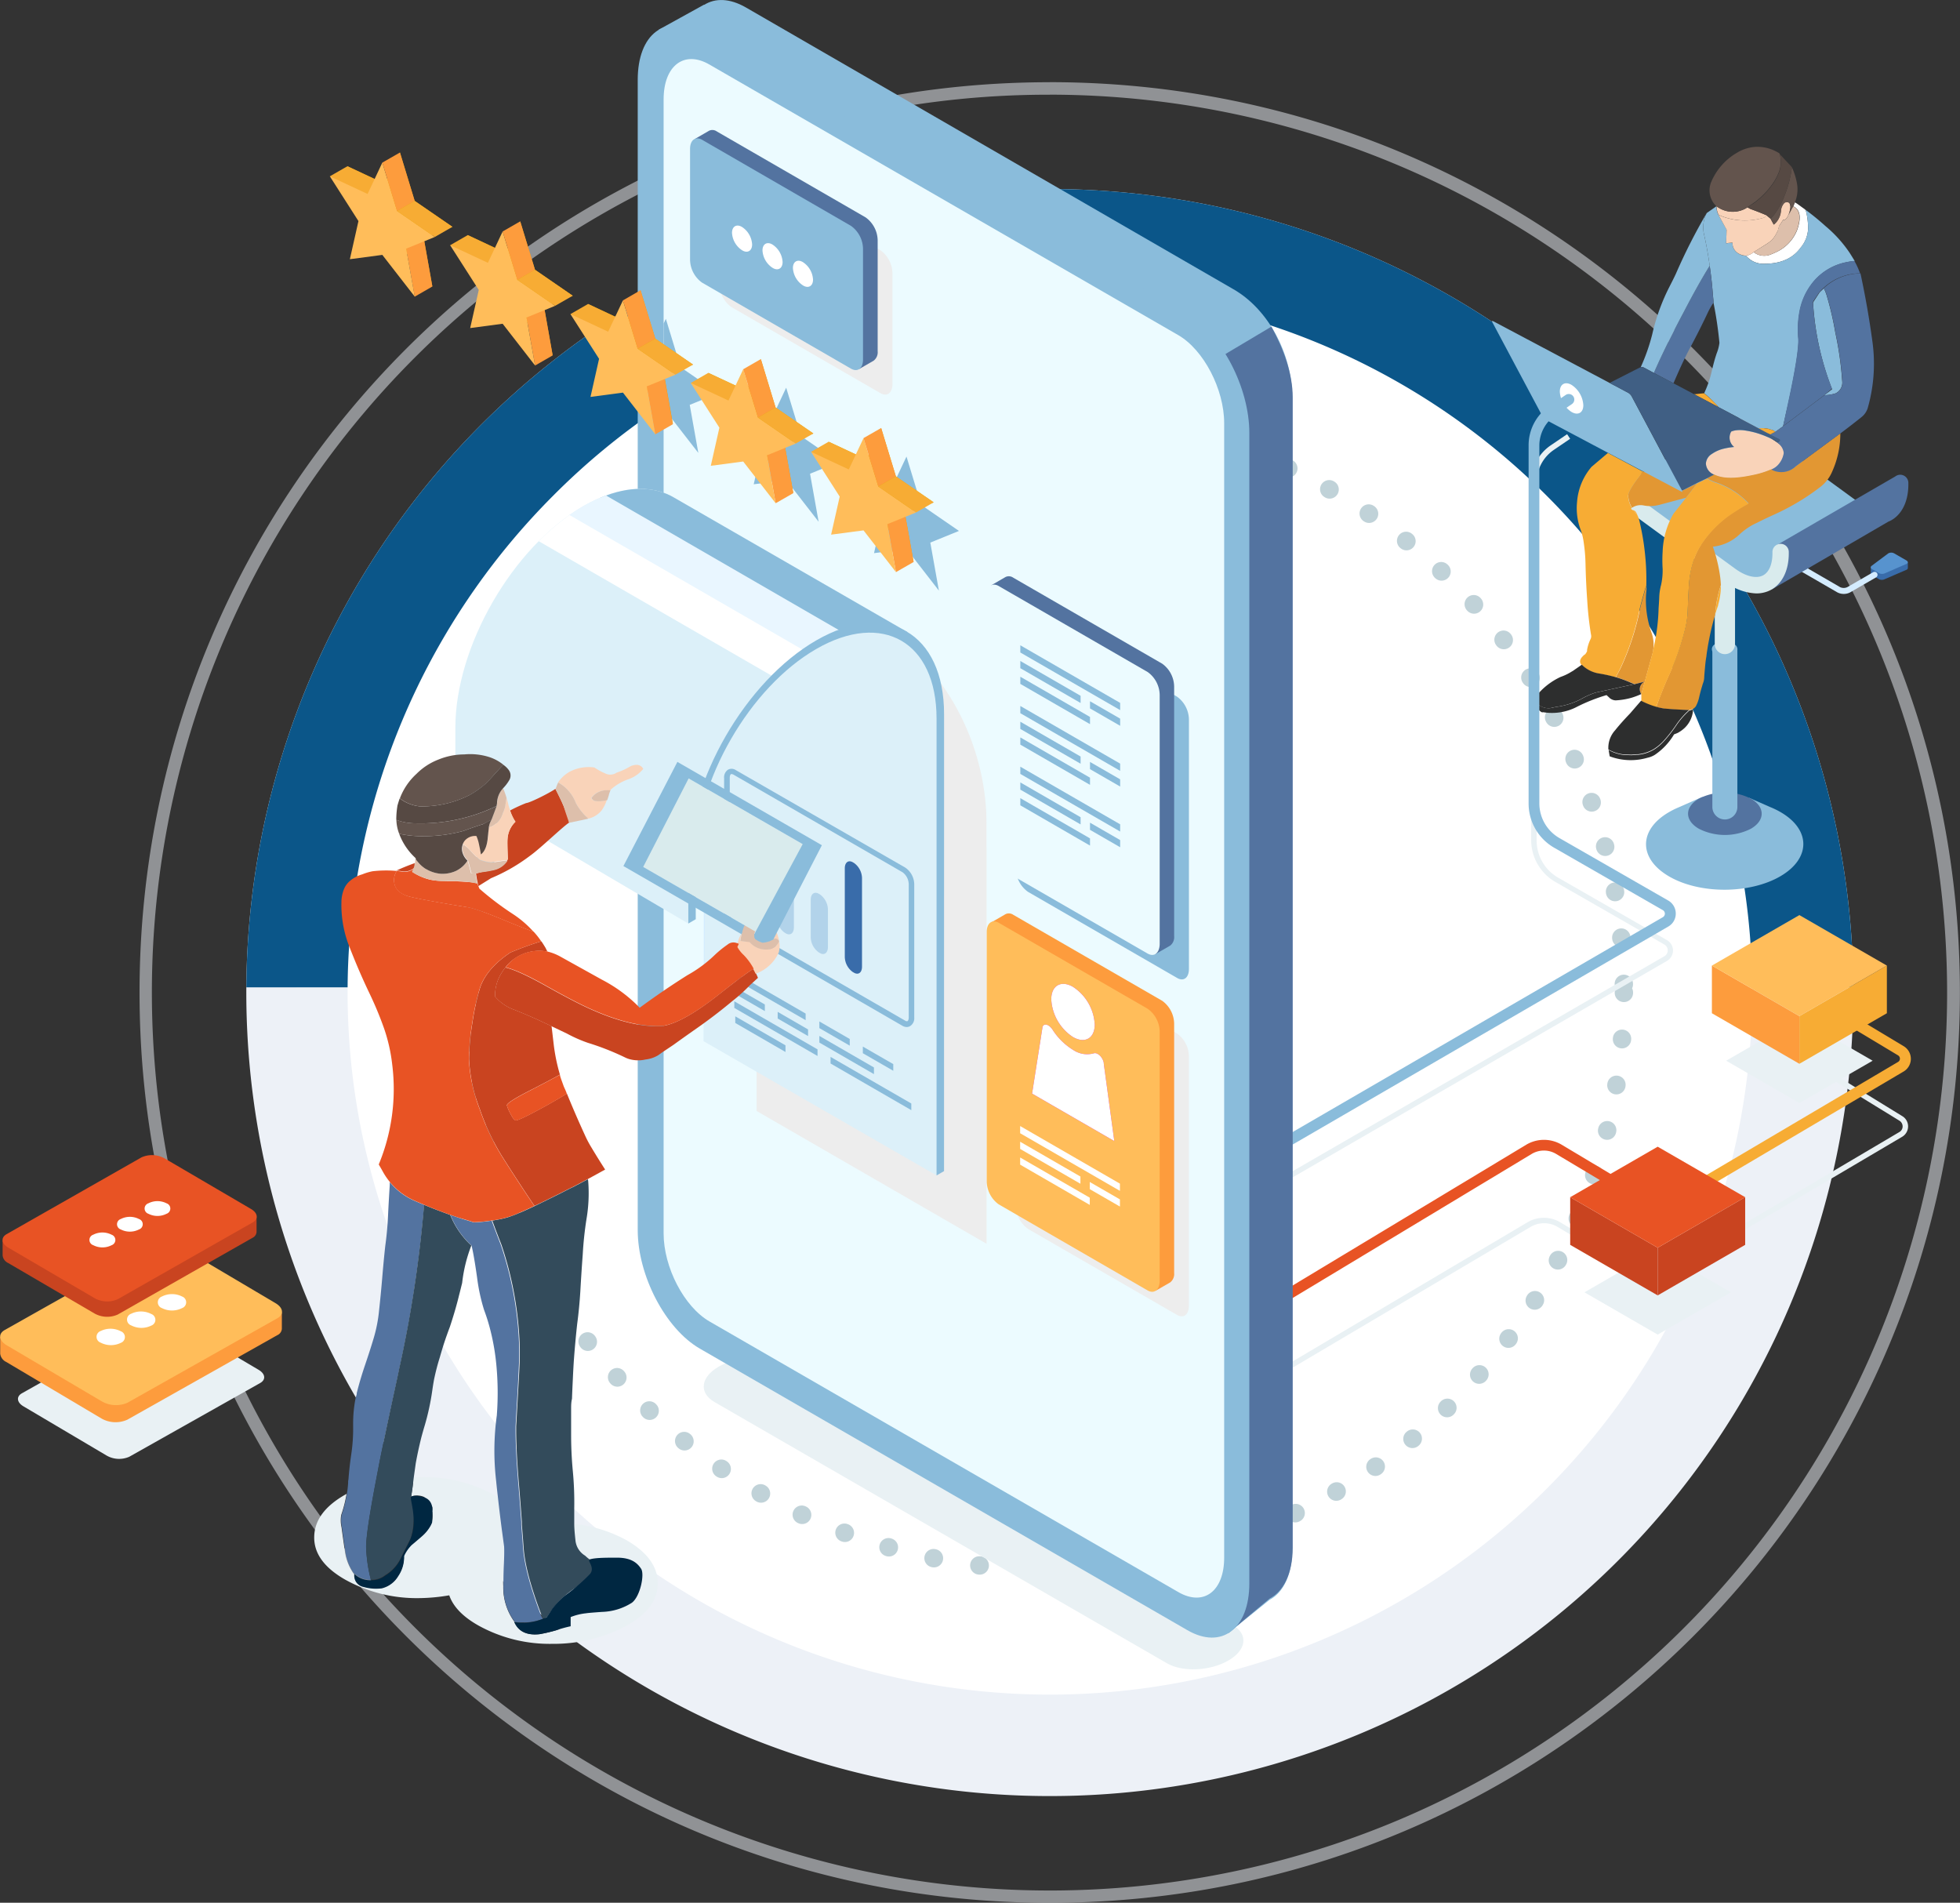 <svg xmlns="http://www.w3.org/2000/svg" xmlns:xlink="http://www.w3.org/1999/xlink" viewBox="0 0 426.99 414.47"><rect x="0" y="0" width="426.99" height="414.47" fill="#333333" stroke="none"/><defs><style>.cls-1,.cls-7{fill:none;}.cls-1{clip-rule:evenodd;}.cls-2,.cls-21{fill:#fff;}.cls-3{fill:#edf1f7;}.cls-4{clip-path:url(#clip-path);}.cls-5{fill:#0b5689;}.cls-6{opacity:0.5;}.cls-7{stroke:#c0d2d8;stroke-linecap:round;stroke-linejoin:round;stroke-width:4px;stroke-dasharray:0.1 10;}.cls-20,.cls-8{fill:#8abcdb;}.cls-25,.cls-9{fill:#5373a0;}.cls-10,.cls-45{fill:#d9ebed;}.cls-11{fill:#396caa;}.cls-12{fill:#5793ce;}.cls-13{fill:#d4ecff;}.cls-14,.cls-40{fill:#e9f1f4;}.cls-15,.cls-42{fill:#c94420;}.cls-16,.cls-41{fill:#e85324;}.cls-17,.cls-29{fill:#f7ac34;}.cls-18{fill:#fd9c3d;}.cls-19{fill:#ffbd5a;}.cls-20,.cls-21,.cls-22,.cls-23,.cls-24,.cls-25,.cls-26,.cls-27,.cls-28,.cls-29,.cls-30,.cls-31,.cls-32,.cls-40,.cls-41,.cls-42,.cls-43,.cls-44,.cls-45{fill-rule:evenodd;}.cls-22{fill:#f9d3b9;}.cls-23{fill:#ddbfab;}.cls-24{fill:#e29733;}.cls-26,.cls-33{fill:#ecfbff;}.cls-27{fill:#63544d;}.cls-28{fill:#564943;}.cls-30{fill:#ffa92e;}.cls-31{fill:#2d2e2e;}.cls-32{fill:#405f84;}.cls-34{fill:#ededed;}.cls-35{fill:#dcf0f9;}.cls-36{fill:#e9f6ff;}.cls-37{fill:#b2d3ea;}.cls-38{fill:#d3008d;}.cls-39{fill:#e8a200;}.cls-43{fill:#334b5b;}.cls-44{fill:#002741;}</style><clipPath id="clip-path" transform="translate(-15.43)"><polygon class="cls-1" points="244.84 215.07 467.68 215.07 382.39 36.91 65.42 36.91 0 215.07 244.84 215.07"/></clipPath></defs><title>spets</title><g id="Слой_2" data-name="Слой 2"><g id="Layer_1" data-name="Layer 1"><circle class="cls-2" cx="244.14" cy="216.18" r="164.05" transform="translate(-96.79 235.95) rotate(-45)"/><path class="cls-3" d="M244.14,63.13A153,153,0,1,1,135.91,108,152,152,0,0,1,244.14,63.13m0-22A175.05,175.05,0,1,0,419.19,216.18a175.05,175.05,0,0,0-175-175Z" transform="translate(-15.43)"/><g class="cls-4"><circle class="cls-2" cx="244.14" cy="216.18" r="164.05" transform="translate(-96.79 235.95) rotate(-45)"/><path class="cls-5" d="M244.14,63.13A153,153,0,1,1,135.91,108,152,152,0,0,1,244.14,63.13m0-22A175.05,175.05,0,1,0,419.19,216.18a175.05,175.05,0,0,0-175-175Z" transform="translate(-15.43)"/></g><g class="cls-6"><path class="cls-3" d="M244.14,20.62a195.62,195.62,0,0,1,76.12,375.76A195.61,195.61,0,0,1,168,36a194.22,194.22,0,0,1,76.12-15.37m0-2.72c-109.51,0-198.29,88.77-198.29,198.28s88.78,198.29,198.29,198.29,198.28-88.78,198.28-198.29S353.65,17.9,244.14,17.9Z" transform="translate(-15.43)"/></g><circle class="cls-7" cx="228.09" cy="216.18" r="125.68"/><path class="cls-8" d="M403.3,176.88a18.18,18.18,0,0,0-2.35-1.13h0l-4.53-2,.34.79a29.11,29.11,0,0,0-10.61-.12l.21-.87-5.33,2.35h0a17.62,17.62,0,0,0-2,1c-6.68,3.86-6.68,10.11,0,14s17.53,3.86,24.21,0S410,180.74,403.3,176.88Z" transform="translate(-15.43)"/><path class="cls-9" d="M396.87,180.52a12.52,12.52,0,0,1-11.34,0c-3.14-1.81-3.14-4.74,0-6.55a12.58,12.58,0,0,1,11.34,0C400,175.78,400,178.71,396.87,180.52Z" transform="translate(-15.43)"/><path class="cls-8" d="M391.2,178.5h0a2.73,2.73,0,0,1-2.73-2.73V141.3h5.45v34.47A2.72,2.72,0,0,1,391.2,178.5Z" transform="translate(-15.43)"/><path class="cls-8" d="M393.11,142.55a4.32,4.32,0,0,1-3.93,0,1.2,1.2,0,0,1,0-2.27,4.32,4.32,0,0,1,3.93,0A1.2,1.2,0,0,1,393.11,142.55Z" transform="translate(-15.43)"/><path class="cls-10" d="M391.2,142.49h0a2.21,2.21,0,0,1-2.21-2.21v-32.4h4.42v32.4A2.21,2.21,0,0,1,391.2,142.49Z" transform="translate(-15.43)"/><path class="cls-11" d="M423,124.85v-1.26l1.79-.26,2-1.5a1.32,1.32,0,0,1,1.32,0l1.48.85,1.47-.21v1.28h0a.48.48,0,0,1-.34.38L426,126.17a1.44,1.44,0,0,1-1.22,0l-1.56-.9a.47.47,0,0,1-.27-.38Z" transform="translate(-15.43)"/><path class="cls-12" d="M423.17,123.25l3.61-2.7a1.32,1.32,0,0,1,1.32,0l2.69,1.55c.37.22.33.58-.09.76L426,124.9a1.48,1.48,0,0,1-1.22-.05l-1.56-.9C422.92,123.76,422.88,123.46,423.17,123.25Z" transform="translate(-15.43)"/><path class="cls-13" d="M417.09,129.37a2.9,2.9,0,0,0,1.44-.36l5.6-3.24a.64.64,0,0,0-.64-1.12l-5.61,3.24a1.85,1.85,0,0,1-1.59,0L407,122.5a.64.64,0,0,0-.88.23.65.65,0,0,0,.23.89l9.31,5.39A2.94,2.94,0,0,0,417.09,129.37Z" transform="translate(-15.43)"/><polygon class="cls-9" points="347.79 117.51 356.79 112.28 351.74 110.01 347.43 113.06 347.79 117.51"/><path class="cls-8" d="M421,109.75a11.3,11.3,0,0,1-1.51-.94l-19.18-14c-3.46-2.54-7-3.19-9.78-1.8l-.2.13h0l-26.48,15.37,2.38.79,9.27,4.2,12.62,9,10,5.28.46.1c2.32-2,4.92-3.63,6.34-6.48,2.47-4.32,9.33-5.55,13.36-9.05.41.26.82.5,1.23.71C420.26,112.13,420.48,111,421,109.75Z" transform="translate(-15.43)"/><path class="cls-9" d="M429.4,103.41a1.8,1.8,0,0,0-1.09.38h0l-25.91,15,.94,3.87,1-.46c-1.49,2.31-3.76,3.83-5.82,5.57l2.92.62,25.38-14.77a3.68,3.68,0,0,0,.35-.15,5.58,5.58,0,0,0,1-.62l0,0h0c1.93-1.49,3-4.09,3-7.33v-.31A1.78,1.78,0,0,0,429.4,103.41Z" transform="translate(-15.43)"/><path class="cls-10" d="M398,129.26a11.57,11.57,0,0,1-6.67-2.51l-19.17-14c-2.31-1.69-4.57-2.25-6.07-1.49-1.32.67-2.07,2.42-2.07,4.8a1.78,1.78,0,0,1-3.56,0c0-3.77,1.46-6.68,4-8,2.76-1.39,6.32-.74,9.78,1.8l19.18,14c2.3,1.69,4.57,2.24,6.06,1.49,1.32-.67,2.08-2.42,2.08-4.8v-.31a1.78,1.78,0,0,1,3.56,0v.31c0,3.77-1.47,6.68-4,8A6.71,6.71,0,0,1,398,129.26Z" transform="translate(-15.43)"/><path class="cls-14" d="M294.13,299.63l-.6-1,54.69-32.4a7,7,0,0,1,7.09,0L370,275l-.61,1-14.64-8.75a5.79,5.79,0,0,0-5.88,0Z" transform="translate(-15.43)"/><path class="cls-14" d="M383.83,274.75l-.61-1,46-27.17a1.39,1.39,0,0,0,.7-1.22,1.46,1.46,0,0,0-.69-1.24l-15.26-9.37.62-1,15.25,9.37a2.6,2.6,0,0,1,1.27,2.25,2.64,2.64,0,0,1-1.29,2.25Z" transform="translate(-15.43)"/><polygon class="cls-14" points="407.96 231.05 392 221.84 376.05 231.05 392 240.26 407.96 231.05"/><polygon class="cls-14" points="377.08 281.5 361.13 272.29 345.18 281.5 361.13 290.71 377.08 281.5"/><polygon class="cls-15" points="361.13 282.17 361.13 271.79 380.19 260.78 380.19 271.16 361.13 282.17"/><polygon class="cls-15" points="361.13 271.79 342.07 260.78 342.07 271.16 361.13 282.17 361.13 271.79"/><path class="cls-16" d="M295.42,283.55a1.17,1.17,0,0,1-1-.59,1.19,1.19,0,0,1,.42-1.62l53.1-32a7.54,7.54,0,0,1,7.69,0l14.64,8.75a1.18,1.18,0,0,1-1.21,2l-14.65-8.75a5.18,5.18,0,0,0-5.27,0l-53.1,32A1.09,1.09,0,0,1,295.42,283.55Z" transform="translate(-15.43)"/><polygon class="cls-17" points="392 231.72 392 221.34 411.06 210.33 411.06 220.71 392 231.72"/><polygon class="cls-18" points="392 221.34 372.94 210.33 372.94 220.71 392 231.72 392 221.34"/><polygon class="cls-19" points="411.06 210.33 392 199.33 372.94 210.33 392 221.34 411.06 210.33"/><path class="cls-20" d="M365.73,98.63l-13.52-7.17a1.68,1.68,0,0,1-.73-.74l-10.9-20.46c-.18-.33-.12-.42.19-.27l25.31,13.42,4.16,2.21a2.37,2.37,0,0,1,.57.57l.12.21,10.89,20.46,0,0c.15.3.1.36-.17.18l-8.34-4.41Z" transform="translate(-15.43)"/><path class="cls-21" d="M395.8,55.69a3.12,3.12,0,0,0,1.65-.78,3.76,3.76,0,0,0,3.54.6,18.31,18.31,0,0,0,1.8-.79,8.88,8.88,0,0,0,4.13-4.55c.89-2.48.76-4.15-.41-5l-.41-.23.36-.87a3.13,3.13,0,0,0,.37.23l1.47,1.06.23.16.28.25a14.91,14.91,0,0,1,.51,4.23,6.85,6.85,0,0,1-1.61,3.95q-2.54,3.5-7.87,3.5A4.91,4.91,0,0,1,395.8,55.69Z" transform="translate(-15.43)"/><path class="cls-20" d="M403.89,92.84l-1.7,1.24-.51-.37a10.73,10.73,0,0,1-1.05-.32,8.81,8.81,0,0,0-2.07-.07l-8.71-4.62c-.23-.26-.43-.49-.63-.69a26.74,26.74,0,0,0-2.57-2.39h.05a23.22,23.22,0,0,0,1.51-4.23c.24-1.06.48-2,.74-2.94.15-.52.3-1,.46-1.47a9.17,9.17,0,0,0,.6-2.3,85.21,85.21,0,0,0-1.29-8.74c0-.58-.08-1.18-.14-1.79-.15-2.08-.38-4.17-.69-6.25-.31-2.24-.7-4.46-1.19-6.67a6.91,6.91,0,0,1,.23-4.14l.32-.69,2.11-1.47a3.93,3.93,0,0,0,.42,1.84L391.57,50,391.48,53l1.38-.14a2.58,2.58,0,0,0,1.33,2.39,3.27,3.27,0,0,0,1.61.46,4.91,4.91,0,0,0,4,1.75q5.34,0,7.87-3.5A6.85,6.85,0,0,0,409.32,50a14.91,14.91,0,0,0-.51-4.23l-.28-.25q2.42,1.77,4.6,3.74a28,28,0,0,1,5.24,5.8c.37.58.74,1.18,1.11,1.79a15.85,15.85,0,0,0-2,.32,12.47,12.47,0,0,0-7.58,5,14.15,14.15,0,0,0-2.39,5.61,21.43,21.43,0,0,0-.28,6q.18,3-2.3,14.44C404.53,89.91,404.2,91.46,403.89,92.84Z" transform="translate(-15.43)"/><path class="cls-22" d="M395.8,55.69a3.27,3.27,0,0,1-1.61-.46,2.58,2.58,0,0,1-1.33-2.39l-1.38.14.09-2.94-1.79-3.27.59.28a14.24,14.24,0,0,0,8.83.5,2.24,2.24,0,0,0,1.06-.5.2.2,0,0,1,0-.14l.88.73.69,1.29a4.24,4.24,0,0,0,1.56-3.08,2.89,2.89,0,0,1,.74-1.65.83.83,0,0,1,.59-.14.55.55,0,0,1,.6.32,2,2,0,0,1,.14.78,5.37,5.37,0,0,1-.41,1.61c-.34.83-.72,1.2-1.15,1.1L403,49.25c0,.16-.08.34-.14.56a.14.14,0,0,1-.05.09l0,.14a1.46,1.46,0,0,1-.23.5,6.7,6.7,0,0,1-1.24,1.84l-.79.6-3.08,1.93A3.12,3.12,0,0,1,395.8,55.69Z" transform="translate(-15.43)"/><path class="cls-22" d="M402.6,96.4a3,3,0,0,1,1.47,2.28,4.84,4.84,0,0,1-1,2.3,3.92,3.92,0,0,1-1.61,1.24,19.23,19.23,0,0,1-4.27,1.33q-4.92,1.07-7.54.18a5.74,5.74,0,0,1-.78-.32,2.72,2.72,0,0,1-1.8-2.43,2.65,2.65,0,0,1,1.29-2.07A7.65,7.65,0,0,1,391,97.74a14.7,14.7,0,0,1,2.2-.35,2.61,2.61,0,0,1-.64-3.36,4,4,0,0,1,1-.27,6.68,6.68,0,0,1,1.79,0,18.26,18.26,0,0,1,4,1c.33.12.63.24.92.37A10.89,10.89,0,0,1,402.6,96.4Z" transform="translate(-15.43)"/><path class="cls-23" d="M397.45,54.91,400.53,53l.79-.6a6.7,6.7,0,0,0,1.24-1.84,1.46,1.46,0,0,0,.23-.5l0-.14a.14.14,0,0,0,.05-.09c.06-.22.11-.4.14-.56l.92-1.38c.43.1.81-.27,1.15-1.1l1-1.84.41.23c1.17.86,1.3,2.53.41,5a8.88,8.88,0,0,1-4.13,4.55,18.31,18.31,0,0,1-1.8.79A3.76,3.76,0,0,1,397.45,54.91Z" transform="translate(-15.43)"/><path class="cls-22" d="M400.3,46.91a.2.2,0,0,0,0,.14,2.24,2.24,0,0,1-1.06.5,14.24,14.24,0,0,1-8.83-.5l-.59-.28a3.93,3.93,0,0,1-.42-1.84,5.8,5.8,0,0,0,6.44.42l.27-.19.69.37Q398.61,46.18,400.3,46.91Z" transform="translate(-15.43)"/><path class="cls-24" d="M385.18,105.27l-2.44,3.15L376.81,110h-.05a7.32,7.32,0,0,1-3.26.1,3.35,3.35,0,0,0-2.53.5,5.7,5.7,0,0,1-.83-2.62c0-.7.77-2.07,2.3-4.09.34-.44.64-.86.9-1.24l8.34,4.41c.27.18.32.12.17-.18a1.42,1.42,0,0,0,.39-.14Zm1.68,40.21c-.06.67-.12,1.33-.16,2a3.78,3.78,0,0,1-.28,1.38c-.06.17-.11.35-.16.53-.27.87-.51,1.77-.71,2.68a7.47,7.47,0,0,1-.69,1.8,2.26,2.26,0,0,1-.6.55l-.87.28a.63.63,0,0,0-.19,0c-1.75-.06-3.49-.17-5.24-.32a13.51,13.51,0,0,1-1.7-.37c.3-.94.68-2,1.15-3.17s.94-2.32,1.52-3.63a55.66,55.66,0,0,0,3.77-11,24,24,0,0,0,.36-2.44c.1-2.69.19-4.72.28-6.07a21.46,21.46,0,0,1,1.15-6,16.44,16.44,0,0,1,1.17-2.53,24.13,24.13,0,0,1,8.07-8c.82-.53,1.69-1,2.62-1.56a17.16,17.16,0,0,0-7.17-4.56,9,9,0,0,1-1.91-.89l1.59-.81a5.74,5.74,0,0,0,.78.32q2.63.88,7.54-.18a19.23,19.23,0,0,0,4.27-1.33l.05.14a4.55,4.55,0,0,0,5.19-.79l9.66-7.12a20.13,20.13,0,0,1-1.75,8.27,8.3,8.3,0,0,1-2.48,3.31c-1.07.83-2.19,1.63-3.36,2.39-.89.58-1.79,1.13-2.71,1.64q-2.12,1.2-4.32,2.18c-1.18.54-2.34,1.09-3.47,1.66l-.67.32a14.24,14.24,0,0,0-3.26,2.3,9.88,9.88,0,0,1-5.75,2.62c.25.69.47,1.4.67,2.11a32.88,32.88,0,0,1,.94,4.6c.06.52.11,1.07.14,1.65a21.45,21.45,0,0,0-.6,2.1,24.51,24.51,0,0,0-.46,2.41c-.07.58-.14,1.18-.18,1.79a1.05,1.05,0,0,0,0,.19c-.23.73-.44,1.48-.64,2.25-.12.45-.22.91-.33,1.38-.22,1-.43,2.07-.62,3.12-.08.54-.17,1.07-.25,1.61l-.09.76C387,143.92,386.93,144.71,386.86,145.48ZM373,151.18a1.84,1.84,0,0,1-.28-1.52,1.94,1.94,0,0,1,.81-1.08l.2-.11-2.16.55c-.27-.09-.55-.2-.82-.32a25,25,0,0,0-3.31-1.2c.33-.6.66-1.22,1-1.86a56.7,56.7,0,0,0,4.3-13.17c.1-.46.55-2.12,1.38-5v1l-.09,1a21.06,21.06,0,0,0,1.2,8.37,7.79,7.79,0,0,1,.36,3.73v.18a.65.65,0,0,0-.09.37l-1.75,6.39Z" transform="translate(-15.43)"/><path class="cls-20" d="M411.84,63.69c.31-.31.62-.6.92-.87a9.51,9.51,0,0,1,.6,1.49,67.12,67.12,0,0,1,1.89,8.12,73.12,73.12,0,0,1,1.51,10.66,2.59,2.59,0,0,1-1.42,2.58,8.31,8.31,0,0,1-2.48.41l1.7-1.29a61.57,61.57,0,0,1-4.14-18.71.25.25,0,0,0,0-.07.5.5,0,0,0,0-.16v0l.05,0a.2.2,0,0,0,.05-.14v0Z" transform="translate(-15.43)"/><path class="cls-25" d="M380,83.48l-4.28-2.25q2.46-5.66,6.51-13.26,3.17-6.12,5.65-10.07c.31,2.08.54,4.17.69,6.25.06.61.11,1.21.14,1.79a16.14,16.14,0,0,0-1.34,2.39c-1.19,2.52-2.45,5-3.76,7.45S381.13,80.86,380,83.48Z" transform="translate(-15.43)"/><path class="cls-26" d="M410.42,66.08V66a.33.33,0,0,0,0-.14.5.5,0,0,1,0,.16A.25.25,0,0,1,410.42,66.08Z" transform="translate(-15.43)"/><path class="cls-20" d="M375.73,81.23l-2.18-1.17a.92.92,0,0,0-.69-.07,42,42,0,0,0,2.53-7.24,44.09,44.09,0,0,1,3.81-10.44c.46-.89.91-1.79,1.34-2.71a122.15,122.15,0,0,1,6.71-13.2l-.32.69a6.91,6.91,0,0,0-.23,4.14c.49,2.21.88,4.43,1.19,6.67q-2.47,3.95-5.65,10.07Q378.19,75.58,375.73,81.23Z" transform="translate(-15.43)"/><path class="cls-27" d="M406.46,44.06l-.36.87-1,1.84a5.37,5.37,0,0,0,.41-1.61,2,2,0,0,0-.14-.78.55.55,0,0,0-.6-.32.83.83,0,0,0-.59.14,2.89,2.89,0,0,0-.74,1.65,4.24,4.24,0,0,1-1.56,3.08l-.69-1.29a15,15,0,0,0,2.39-3.58A26.31,26.31,0,0,0,405,40.29a24.16,24.16,0,0,0,.76-3.63c0-.1,0-.19,0-.28.07.13.13.26.19.39a14.39,14.39,0,0,1,1,3.47A7.37,7.37,0,0,1,406.46,44.06Zm-10.39,1.1-.27.19a5.8,5.8,0,0,1-6.44-.42,4.73,4.73,0,0,1-1.06-5.47,13.39,13.39,0,0,1,5.57-6.21A8.86,8.86,0,0,1,397.73,32a8.67,8.67,0,0,1,4.64,1,6.27,6.27,0,0,1,.65.37l.09.09a6.09,6.09,0,0,1,.27,1.75,6.91,6.91,0,0,1-.32,2,11.77,11.77,0,0,1-1.79,3.26,17.17,17.17,0,0,1-2.8,2.95,9.11,9.11,0,0,1-1.06.82Z" transform="translate(-15.43)"/><path class="cls-28" d="M405.77,36.38c0,.09,0,.18,0,.28a24.16,24.16,0,0,1-.76,3.63,26.31,26.31,0,0,1-1.42,3.77,15,15,0,0,1-2.39,3.58l-.88-.73q-1.69-.73-3.54-1.38l-.69-.37,1.34-.83a9.11,9.11,0,0,0,1.06-.82,17.17,17.17,0,0,0,2.8-2.95,11.77,11.77,0,0,0,1.79-3.26,6.91,6.91,0,0,0,.32-2,6.09,6.09,0,0,0-.27-1.75Z" transform="translate(-15.43)"/><path class="cls-25" d="M412.86,86.08l-9,6.76c.31-1.38.64-2.93,1-4.64q2.49-11.42,2.3-14.44a21.43,21.43,0,0,1,.28-6,14.15,14.15,0,0,1,2.39-5.61,12.47,12.47,0,0,1,7.58-5,15.85,15.85,0,0,1,2-.32,17.06,17.06,0,0,1,1.24,2.71,11.79,11.79,0,0,0-8.88,4.14l-1.28,1.89v0a.2.2,0,0,1-.05.14l-.05,0v0a.33.33,0,0,1,0,.14v.09a61.57,61.57,0,0,0,4.14,18.71Z" transform="translate(-15.43)"/><path class="cls-25" d="M403.89,92.84l9-6.76a8.31,8.31,0,0,0,2.48-.41,2.59,2.59,0,0,0,1.42-2.58,73.12,73.12,0,0,0-1.51-10.66,67.12,67.12,0,0,0-1.89-8.12,9.51,9.51,0,0,0-.6-1.49c-.3.27-.61.56-.92.87a11.79,11.79,0,0,1,8.88-4.14c0,.19.08.39.11.58q1.49,7,2.46,14.13a35.13,35.13,0,0,1-1,14.62A4,4,0,0,1,421,90.82q-2.16,1.74-4.69,3.63l-9.66,7.12a4.55,4.55,0,0,1-5.19.79l-.05-.14a3.92,3.92,0,0,0,1.61-1.24,4.84,4.84,0,0,0,1-2.3,3,3,0,0,0-1.47-2.28l.32-.16c.34-.18.37-.37.1-.55l-2-1a12,12,0,0,1,1.13-.57Z" transform="translate(-15.43)"/><path class="cls-29" d="M384.47,85.85l.34,0c1-.11,1.63-.17,1.84-.18A26.74,26.74,0,0,1,389.22,88c.2.2.4.43.63.69Zm17.72,8.23a12,12,0,0,0-1.13.57l-2.5-1.33a8.81,8.81,0,0,1,2.07.07,10.73,10.73,0,0,0,1.05.32Zm-25.93,60A17.48,17.48,0,0,1,373,152.7v-1.52l.73-2.71,1.75-6.39a.65.65,0,0,1,.09-.37v-.18c.06-.28.13-.56.19-.83a43,43,0,0,0,1-8.23c.06-.8.11-1.59.14-2.39a11.6,11.6,0,0,1,.28-2.16c0-.13.06-.25.09-.37a14.83,14.83,0,0,0,.37-3.63,29.76,29.76,0,0,1,0-3.77,17.6,17.6,0,0,1,2.35-8.23v0l0,0,2.76-3.5,2.44-3.15,2.09-1a9,9,0,0,0,1.91.89,17.16,17.16,0,0,1,7.17,4.56c-.93.51-1.8,1-2.62,1.56a24.13,24.13,0,0,0-8.07,8,16.44,16.44,0,0,0-1.17,2.53,21.46,21.46,0,0,0-1.15,6c-.09,1.35-.18,3.38-.28,6.07a24,24,0,0,1-.36,2.44,55.66,55.66,0,0,1-3.77,11c-.58,1.31-1.09,2.52-1.52,3.63S376.56,153.09,376.26,154Zm-2.21-25.56v-1c-.83,2.85-1.28,4.51-1.38,5a56.7,56.7,0,0,1-4.3,13.17c-.32.64-.65,1.26-1,1.86a31.39,31.39,0,0,0-3.5-.78,6.82,6.82,0,0,1-3.86-1.93,1,1,0,0,1-.28-1.15,1.83,1.83,0,0,1,.42-.64,2.59,2.59,0,0,1,.64-.55c.09-.13.2-.3.32-.51s.05-.3.07-.44a9,9,0,0,1,.72-2.27,1.43,1.43,0,0,0,.13-1.06,73.15,73.15,0,0,1-.82-7.45q-.28-3.94-.37-7.86a36.83,36.83,0,0,0-.42-4.92,12.61,12.61,0,0,0-.59-2.44,13.46,13.46,0,0,1-.83-6.25,13.24,13.24,0,0,1,3.17-7.63l3.54-3,7.61,4.05c-.26.38-.56.8-.9,1.24-1.53,2-2.3,3.39-2.3,4.09a5.7,5.7,0,0,0,.83,2.62.59.59,0,0,0-.23.14,1.73,1.73,0,0,0,.42.32.36.36,0,0,0,.13,0,5.2,5.2,0,0,0,.79.92,6.37,6.37,0,0,1,.55,1.56,54.32,54.32,0,0,1,1.15,6.67A53.48,53.48,0,0,1,374.05,128.47Zm15.68,3.29c0,.15-.09.3-.14.46v0c-.18.52-.35,1-.5,1.56,0-.61.11-1.21.18-1.79a24.51,24.51,0,0,1,.46-2.41,21.45,21.45,0,0,1,.6-2.1A15.54,15.54,0,0,1,389.73,131.76Z" transform="translate(-15.43)"/><path class="cls-30" d="M372.08,112.06a5.2,5.2,0,0,1-.79-.92,1,1,0,0,1,.6.55.73.73,0,0,0,.14.18A.45.45,0,0,1,372.08,112.06Z" transform="translate(-15.43)"/><path class="cls-31" d="M367.39,147.5a25,25,0,0,1,3.31,1.2c.27.12.55.23.82.32l-8.5,1.84a16,16,0,0,0-2.76,1.19,16.07,16.07,0,0,1-5.24,1.84c-.43.07-.86.14-1.29.23a3.4,3.4,0,0,1-3.22-.69,2,2,0,0,1-.32-1.33,2.21,2.21,0,0,1,.64-1.33,14.76,14.76,0,0,1,4.56-3.31,11.85,11.85,0,0,0,2.48-1.2,2.84,2.84,0,0,0,.5-.32l.9-.62.76-.53a6.82,6.82,0,0,0,3.86,1.93A31.39,31.39,0,0,1,367.39,147.5Z" transform="translate(-15.43)"/><path class="cls-31" d="M383.39,154.68a17.42,17.42,0,0,0-2.67,3,31.34,31.34,0,0,1-2.81,3.63,10.84,10.84,0,0,1-2.11,1.8,8.51,8.51,0,0,1-3.54,1.19l-.37,0-1.06.09-1.65-.05-.6-.09a8.73,8.73,0,0,1-2.76-1,5.65,5.65,0,0,1,1.47-4.18c1-1.26,2.13-2.49,3.27-3.68l2.09-2.42.3-.34a17.48,17.48,0,0,0,3.31,1.33,13.51,13.51,0,0,0,1.7.37c1.75.15,3.49.26,5.24.32A.63.63,0,0,1,383.39,154.68Z" transform="translate(-15.43)"/><path class="cls-31" d="M373,151.18a17.37,17.37,0,0,1-2.14.81,15.62,15.62,0,0,1-3.47.57,2.16,2.16,0,0,1-1.29-.51c-.21-.21-.44-.42-.69-.64a38.7,38.7,0,0,0-6.3,2.48,11.73,11.73,0,0,1-7.49,1.25.58.58,0,0,1-.6-.19,1.22,1.22,0,0,1-.46-1.52,3.4,3.4,0,0,0,3.22.69c.43-.09.86-.16,1.29-.23a16.07,16.07,0,0,0,5.24-1.84,16,16,0,0,1,2.76-1.19l8.5-1.84,2.16-.55-.2.11a1.94,1.94,0,0,0-.81,1.08A1.84,1.84,0,0,0,373,151.18Zm11.26,3.61a6,6,0,0,1-1.9,3.84,7.28,7.28,0,0,1-1.41,1c-.27.13-.55.23-.82.33a14,14,0,0,1-4.19,4.46,5,5,0,0,1-1.61.64,13,13,0,0,1-8-.23l-.23-.09-.23-1.38a8.73,8.73,0,0,0,2.76,1l.6.09,1.65.05,1.06-.09.37,0a8.51,8.51,0,0,0,3.54-1.19,10.84,10.84,0,0,0,2.11-1.8,31.34,31.34,0,0,0,2.81-3.63,17.42,17.42,0,0,1,2.67-3l.87-.28C384.25,154.53,384.23,154.66,384.21,154.79Z" transform="translate(-15.43)"/><path class="cls-32" d="M372.86,80a.92.92,0,0,1,.69.07l2.18,1.17L380,83.48l.11.07,4.35,2.3,5.38,2.85,8.71,4.62,2.5,1.33,2,1c.27.18.24.37-.1.55l-.32.16a10.89,10.89,0,0,0-2.34-1.26c-.29-.13-.59-.25-.92-.37a18.26,18.26,0,0,0-4-1,6.68,6.68,0,0,0-1.79,0,4,4,0,0,0-1,.27,2.61,2.61,0,0,0,.64,3.36,14.7,14.7,0,0,0-2.2.35,7.65,7.65,0,0,0-2.67,1.17,2.65,2.65,0,0,0-1.29,2.07,2.72,2.72,0,0,0,1.8,2.43l-1.59.81-2.09,1-2.94,1.5a1.42,1.42,0,0,1-.39.14l0,0L370.93,86.4l-.12-.21a2.37,2.37,0,0,0-.57-.57l-4.16-2.21,6.5-3.31A1.24,1.24,0,0,1,372.86,80Z" transform="translate(-15.43)"/><path class="cls-14" d="M293.23,258.66l-.59-1L378,208.3a1.47,1.47,0,0,0,.75-1.29,1.49,1.49,0,0,0-.75-1.28l-23.71-13.61A10.53,10.53,0,0,1,349,183V105A9.73,9.73,0,0,1,353.27,97l3.56-2.42.66,1-3.56,2.42a8.58,8.58,0,0,0-3.74,7.09v78a9.33,9.33,0,0,0,4.66,8.07l23.71,13.61A2.64,2.64,0,0,1,379.9,207a2.67,2.67,0,0,1-1.33,2.32Z" transform="translate(-15.43)"/><path class="cls-2" d="M360.36,88.27c0,1.63-1.15,2.29-2.56,1.47a5.64,5.64,0,0,1-2.56-4.43c0-1.63,1.15-2.29,2.56-1.47A5.66,5.66,0,0,1,360.36,88.27Z" transform="translate(-15.43)"/><path class="cls-8" d="M293.83,251a1.18,1.18,0,0,1-.59-2.21l84.44-49a.89.89,0,0,0,0-1.54L354,184.65a11.11,11.11,0,0,1-5.56-9.61V97a10.33,10.33,0,0,1,4.52-8.55l3.56-2.42a1.19,1.19,0,0,1,1.34,2l-3.56,2.42A8,8,0,0,0,350.78,97v78a8.72,8.72,0,0,0,4.37,7.55l23.71,13.61A3.27,3.27,0,0,1,380.5,199a3.23,3.23,0,0,1-1.64,2.83l-84.44,49A1.16,1.16,0,0,1,293.83,251Z" transform="translate(-15.43)"/><path class="cls-14" d="M269.65,362.3l-98.6-56.92c-3.42-2-3-5.44,1-7.72h0c4-2.29,10-2.54,13.38-.56L284,354c3.43,2,3,5.43-1,7.72h0C279.06,364,273.07,364.28,269.65,362.3Z" transform="translate(-15.43)"/><path class="cls-8" d="M284.13,63,177.9,1.61c-3.49-2-6.66-2.07-9.06-.55V1l-10,5.52,8.94,1.67c0,.45-.05.91-.05,1.4V260.17c0,9.95,6.05,21.5,13.51,25.81L286,346.46c-.95,3-3,9.29-3,9.29l9-7.26h0c3-1.56,4.95-5.46,4.95-11.08V86.86C297,76.91,291.59,67.26,284.13,63Z" transform="translate(-15.43)"/><path class="cls-9" d="M167.76,260.17c0,9.95,6.05,21.5,13.51,25.81L286,346.46c-.95,3-3,9.29-3,9.29l9.05-7.56h0c3-1.56,5-5.46,5-11.08V86.56c0-5.19-2-10.6-4.64-15.41L167.76,145.4Z" transform="translate(-15.43)"/><path class="cls-8" d="M274.1,355.09,167.87,293.75c-7.46-4.31-13.51-15.87-13.51-25.82V17.38c0-9.95,6-14.52,13.51-10.21L274.1,68.51c7.46,4.31,13.5,15.87,13.5,25.81V344.88C287.6,354.82,281.56,359.4,274.1,355.09Z" transform="translate(-15.43)"/><path class="cls-33" d="M272.12,346.79,170,287.85c-5.54-3.2-10-11.79-10-19.19v-247c0-7.39,4.5-10.79,10-7.59L272.12,73c5.54,3.21,10,11.79,10,19.19v247C282.16,346.6,277.66,350,272.12,346.79Z" transform="translate(-15.43)"/><path class="cls-34" d="M230.36,270.93,180.26,242V120.21l23.61,13.63a53,53,0,0,1,26.49,45.89Z" transform="translate(-15.43)"/><path class="cls-35" d="M162.34,108.42h0c-5.06-3-12.08-2.64-19.84,1.84-15.37,8.87-27.87,30.52-27.87,48.26v12.8h0l.53.31,50.2,29.53.76-15.32.62-5.95,2.67-9.23.3-1.42,5.71-11.5,4.49-5.61,3.65-4.35,8.88-7,.78-.58,4.37-1.88,5.87-1.53h4.58l5.12.9Z" transform="translate(-15.43)"/><path class="cls-13" d="M168.74,226.82l1.63-.94V167.56a11.83,11.83,0,0,0-1.63,4.13Z" transform="translate(-15.43)"/><polygon class="cls-35" points="204.04 256.04 153.31 226.82 153.84 171.61 155.77 166.03 161.64 155.93 168.59 147.69 174.85 142.68 181.63 138.57 193.91 137.17 200.41 140.84 204.04 146.4 205.18 154.93 204.79 247.22 204.04 256.04"/><path class="cls-8" d="M162.35,108.43c-4.23-2.52-9.84-2.66-16.11,0l51.68,29.83,5.55-1.44h4.58l5.12.9-50.83-29.29Z" transform="translate(-15.43)"/><path class="cls-36" d="M147.46,107.93a33.3,33.3,0,0,0-5,2.34c-1.14.66-2.25,1.39-3.34,2.17l51.51,29.75,1.77-1.39.78-.58,4.37-1.88,1.74-.45Z" transform="translate(-15.43)"/><path class="cls-2" d="M184,147.45l7-5.52-51.5-29.74a50,50,0,0,0-6.7,5.7Z" transform="translate(-15.43)"/><path class="cls-8" d="M221.09,255.1l-1.63.94V156.52c0-16.7-11.76-23.49-26.23-15.14S167,170.11,167,186.82v13.41l-1.62.94V187.76c0-17.74,12.5-39.39,27.86-48.26s27.86-1.66,27.86,16.08Z" transform="translate(-15.43)"/><path class="cls-8" d="M213,223.71a1.88,1.88,0,0,1-1-.28l-36.88-21.3a4.48,4.48,0,0,1-1.94-3.64v-29a2,2,0,0,1,.86-1.84,1.63,1.63,0,0,1,1.67.09L212.67,189a4.5,4.5,0,0,1,1.93,3.64v29a2,2,0,0,1-.86,1.84A1.39,1.39,0,0,1,213,223.71Zm-38.19-55.09a.24.24,0,0,0-.12,0c-.13.07-.28.33-.28.81v29a3.33,3.33,0,0,0,1.35,2.62l36.89,21.29a.56.56,0,0,0,.48.09c.12-.07.27-.33.27-.81v-29a3.33,3.33,0,0,0-1.35-2.62l-36.88-21.29A.9.9,0,0,0,174.83,168.62Z" transform="translate(-15.43)"/><path class="cls-37" d="M186.64,203.32l-.26-.15a4.19,4.19,0,0,1-1.74-3.33V186c0-1.28.78-1.87,1.74-1.32l.26.15a4.19,4.19,0,0,1,1.74,3.33V202C188.38,203.28,187.6,203.87,186.64,203.32Z" transform="translate(-15.43)"/><path class="cls-37" d="M194.06,207.6l-.26-.15a4.14,4.14,0,0,1-1.75-3.33V196c0-1.28.78-1.87,1.75-1.32l.26.15a4.19,4.19,0,0,1,1.74,3.33v8.09C195.8,207.57,195,208.16,194.06,207.6Z" transform="translate(-15.43)"/><path class="cls-11" d="M201.47,211.88l-.26-.15a4.16,4.16,0,0,1-1.74-3.32V189.14c0-1.28.78-1.87,1.74-1.32l.26.15a4.17,4.17,0,0,1,1.75,3.33v19.27C203.22,211.85,202.44,212.44,201.47,211.88Z" transform="translate(-15.43)"/><path class="cls-34" d="M207.24,85.64,174.79,66.9a6.23,6.23,0,0,1-2.62-5V37.78c0-1.92,1.17-2.81,2.62-2l32.45,18.74a6.28,6.28,0,0,1,2.61,5V83.67C209.85,85.59,208.68,86.47,207.24,85.64Z" transform="translate(-15.43)"/><path class="cls-9" d="M204,47.35,171.57,28.62a1.65,1.65,0,0,0-1.67-.14v0l-3.15,1.82,2.21.81V54.72a6.25,6.25,0,0,0,2.61,5l31,17.91V80.4l3.18-1.83h0a2.31,2.31,0,0,0,.88-2.08V52.34A6.28,6.28,0,0,0,204,47.35Z" transform="translate(-15.43)"/><path class="cls-8" d="M200.82,80.3,168.37,61.56a6.26,6.26,0,0,1-2.61-5V32.44c0-1.92,1.17-2.81,2.61-2L200.82,49.2a6.26,6.26,0,0,1,2.62,5V78.33C203.44,80.25,202.27,81.13,200.82,80.3Z" transform="translate(-15.43)"/><path class="cls-2" d="M179.28,53.25c0,1.39-1,2-2.19,1.26a4.85,4.85,0,0,1-2.19-3.79c0-1.4,1-2,2.19-1.27A4.85,4.85,0,0,1,179.28,53.25Z" transform="translate(-15.43)"/><path class="cls-2" d="M185.92,57.08c0,1.39-1,2-2.19,1.26a4.85,4.85,0,0,1-2.19-3.79c0-1.4,1-2,2.19-1.27A4.85,4.85,0,0,1,185.92,57.08Z" transform="translate(-15.43)"/><path class="cls-2" d="M192.55,60.91c0,1.39-1,2-2.19,1.26a4.85,4.85,0,0,1-2.19-3.79c0-1.4,1-2,2.19-1.27A4.85,4.85,0,0,1,192.55,60.91Z" transform="translate(-15.43)"/><path class="cls-8" d="M271.83,213l-32.46-18.74a6.25,6.25,0,0,1-2.61-5V135c0-1.92,1.17-2.8,2.61-2l32.46,18.74a6.25,6.25,0,0,1,2.61,5v54.31C274.44,213,273.27,213.87,271.83,213Z" transform="translate(-15.43)"/><path class="cls-9" d="M268.62,144.57l-32.46-18.74a1.67,1.67,0,0,0-1.68-.14v0l-3.14,1.82,2.21.81v53.82a6.28,6.28,0,0,0,2.61,5l31,17.91v2.77l3.18-1.83h0a2.32,2.32,0,0,0,.88-2.08V149.56A6.25,6.25,0,0,0,268.62,144.57Z" transform="translate(-15.43)"/><path class="cls-33" d="M265.41,207.69,233,189a6.25,6.25,0,0,1-2.61-5V129.65c0-1.92,1.17-2.81,2.61-2l32.46,18.74a6.25,6.25,0,0,1,2.61,5v54.31C268,207.64,266.85,208.53,265.41,207.69Z" transform="translate(-15.43)"/><path class="cls-34" d="M271.83,286.41l-32.46-18.73a6.28,6.28,0,0,1-2.61-5V208.37c0-1.92,1.17-2.8,2.61-2l32.46,18.74a6.25,6.25,0,0,1,2.61,5v54.31C274.44,286.36,273.27,287.25,271.83,286.41Z" transform="translate(-15.43)"/><path class="cls-18" d="M268.62,218l-32.46-18.74a1.67,1.67,0,0,0-1.68-.13v0l-3.14,1.82,2.21.81V255.5a6.28,6.28,0,0,0,2.61,5l31,17.91v2.77l3.18-1.83h0a2.31,2.31,0,0,0,.88-2.08V222.94A6.26,6.26,0,0,0,268.62,218Z" transform="translate(-15.43)"/><path class="cls-19" d="M265.41,281.07,233,262.34a6.28,6.28,0,0,1-2.61-5V203c0-1.92,1.17-2.8,2.61-2l32.46,18.74a6.25,6.25,0,0,1,2.61,5V279.1C268,281,266.85,281.91,265.41,281.07Z" transform="translate(-15.43)"/><path class="cls-14" d="M20.21,303.49l28.52-16.07a5.47,5.47,0,0,1,4.92.25L71.8,298.4c1.44.86,1.59,2.13.32,2.85L43.59,317.32a5.49,5.49,0,0,1-4.91-.25L20.53,306.33C19.09,305.48,18.94,304.2,20.21,303.49Z" transform="translate(-15.43)"/><path class="cls-18" d="M43.18,309.24l32.65-18.4a1.64,1.64,0,0,0,1-1.37h0l0-3.64L75,287.34l-20.34-12a6.25,6.25,0,0,0-5.63-.29L17.86,292.6l-2.39-1.41,0,3.67v0a2.31,2.31,0,0,0,1.34,1.82L37.56,309A6.23,6.23,0,0,0,43.18,309.24Z" transform="translate(-15.43)"/><path class="cls-19" d="M16.46,289.71l32.65-18.4a6.23,6.23,0,0,1,5.62.29L75.5,283.89c1.66,1,1.82,2.43.37,3.25l-32.65,18.4a6.23,6.23,0,0,1-5.62-.29L16.83,293C15.17,292,15,290.53,16.46,289.71Z" transform="translate(-15.43)"/><path class="cls-2" d="M50.71,284.94a1.34,1.34,0,0,1,0-2.53,4.86,4.86,0,0,1,4.38,0,1.34,1.34,0,0,1,0,2.53A4.86,4.86,0,0,1,50.71,284.94Z" transform="translate(-15.43)"/><path class="cls-2" d="M44,288.7a1.34,1.34,0,0,1,0-2.53,4.86,4.86,0,0,1,4.38.05,1.34,1.34,0,0,1,0,2.53A4.86,4.86,0,0,1,44,288.7Z" transform="translate(-15.43)"/><path class="cls-2" d="M37.36,292.46a1.34,1.34,0,0,1,0-2.53,4.86,4.86,0,0,1,4.38.05,1.34,1.34,0,0,1,0,2.53A4.86,4.86,0,0,1,37.36,292.46Z" transform="translate(-15.43)"/><path class="cls-15" d="M41.06,286.35l29.39-16.73a1.52,1.52,0,0,0,.87-1.24h0l0-3.28-1.64,1.35-18.4-10.78a5.66,5.66,0,0,0-5.07-.24l-28.09,16L16,270.16l0,3.32v0a2.08,2.08,0,0,0,1.22,1.64L36,286.1A5.65,5.65,0,0,0,41.06,286.35Z" transform="translate(-15.43)"/><path class="cls-16" d="M16.87,268.83,46.26,252.1a5.63,5.63,0,0,1,5.07.25l18.79,11c1.5.88,1.66,2.19.35,2.93L41.08,283a5.66,5.66,0,0,1-5.07-.24l-18.79-11C15.72,270.89,15.57,269.57,16.87,268.83Z" transform="translate(-15.43)"/><path class="cls-2" d="M47.76,264.39a1.2,1.2,0,0,1,0-2.28,4.36,4.36,0,0,1,3.95,0,1.2,1.2,0,0,1,0,2.28A4.36,4.36,0,0,1,47.76,264.39Z" transform="translate(-15.43)"/><path class="cls-2" d="M41.75,267.81a1.2,1.2,0,0,1,0-2.28,4.36,4.36,0,0,1,3.95,0,1.2,1.2,0,0,1,0,2.28A4.36,4.36,0,0,1,41.75,267.81Z" transform="translate(-15.43)"/><path class="cls-2" d="M35.74,271.23a1.2,1.2,0,0,1,0-2.28,4.4,4.4,0,0,1,4,0,1.21,1.21,0,0,1,0,2.29A4.38,4.38,0,0,1,35.74,271.23Z" transform="translate(-15.43)"/><path class="cls-38" d="M253.92,223.16c0,3-2.12,4.24-4.74,2.73a10.47,10.47,0,0,1-4.73-8.2c0-3,2.12-4.24,4.73-2.73A10.46,10.46,0,0,1,253.92,223.16Z" transform="translate(-15.43)"/><path class="cls-38" d="M255.89,231.69a.78.78,0,0,0,0-.14c-.2-1.27-1.4-2.39-2.2-2.1a5.45,5.45,0,0,1-4.49-.76,14,14,0,0,1-4.49-4.43c-.79-1.2-2-1.47-2.2-.43a.5.5,0,0,1,0,.12l-2.24,14.26,17.91,10.34Z" transform="translate(-15.43)"/><path class="cls-2" d="M253.92,223.16c0,3-2.12,4.24-4.74,2.73a10.47,10.47,0,0,1-4.73-8.2c0-3,2.12-4.24,4.73-2.73A10.46,10.46,0,0,1,253.92,223.16Z" transform="translate(-15.43)"/><path class="cls-2" d="M255.89,231.69a.78.78,0,0,0,0-.14c-.2-1.27-1.4-2.39-2.2-2.1a5.45,5.45,0,0,1-4.49-.76,14,14,0,0,1-4.49-4.43c-.79-1.2-2-1.47-2.2-.43a.5.5,0,0,1,0,.12l-2.24,14.26,17.91,10.34Z" transform="translate(-15.43)"/><polygon class="cls-2" points="243.98 259.4 222.24 246.85 222.24 245.28 243.98 257.83 243.98 259.4"/><polygon class="cls-2" points="237.41 262.46 222.24 253.69 222.24 252.13 237.41 260.89 237.41 262.46"/><polygon class="cls-2" points="235.37 257.85 222.24 250.27 222.24 248.7 235.37 256.28 235.37 257.85"/><polygon class="cls-2" points="243.98 262.82 237.41 259.03 237.41 257.47 243.98 261.26 243.98 262.82"/><polygon class="cls-8" points="244.03 154.68 222.28 142.13 222.28 140.56 244.03 153.11 244.03 154.68"/><polygon class="cls-8" points="237.46 157.74 222.28 148.97 222.28 147.41 237.46 156.17 237.46 157.74"/><polygon class="cls-8" points="235.41 153.13 222.28 145.55 222.28 143.98 235.41 151.56 235.41 153.13"/><polygon class="cls-8" points="244.03 158.1 237.46 154.31 237.46 152.75 244.03 156.54 244.03 158.1"/><polygon class="cls-8" points="244.03 167.91 222.28 155.35 222.28 153.78 244.03 166.34 244.03 167.91"/><polygon class="cls-8" points="237.46 170.96 222.28 162.2 222.28 160.63 237.46 169.4 237.46 170.96"/><polygon class="cls-8" points="235.41 166.36 222.28 158.78 222.28 157.21 235.41 164.79 235.41 166.36"/><polygon class="cls-8" points="244.03 171.33 237.46 167.54 237.46 165.97 244.03 169.76 244.03 171.33"/><polygon class="cls-8" points="244.03 181.13 222.28 168.58 222.28 167.01 244.03 179.56 244.03 181.13"/><polygon class="cls-8" points="237.46 184.19 222.28 175.42 222.28 173.86 237.46 182.62 237.46 184.19"/><polygon class="cls-8" points="235.41 179.58 222.28 172 222.28 170.43 235.41 178.01 235.41 179.58"/><polygon class="cls-8" points="244.03 184.55 237.46 180.76 237.46 179.2 244.03 182.99 244.03 184.55"/><polygon class="cls-8" points="175.51 222.22 160 213.27 160 211.82 175.51 220.78 175.51 222.22"/><polygon class="cls-8" points="185.12 227.77 178.5 223.95 178.5 222.5 185.12 226.32 185.12 227.77"/><polygon class="cls-8" points="176.04 225.68 169.42 221.86 169.42 220.41 176.04 224.24 176.04 225.68"/><polygon class="cls-8" points="190.39 233.97 178.5 227.1 178.5 225.65 190.39 232.52 190.39 233.97"/><polygon class="cls-8" points="198.53 241.82 180.94 231.66 180.94 230.22 198.53 240.37 198.53 241.82"/><polygon class="cls-8" points="194.6 233.24 187.97 229.42 187.97 227.97 194.6 231.79 194.6 233.24"/><polygon class="cls-8" points="166.62 220.24 160 216.42 160 214.97 166.62 218.8 166.62 220.24"/><polygon class="cls-8" points="178.1 230.02 159.97 219.55 159.97 218.11 178.1 228.58 178.1 230.02"/><polygon class="cls-8" points="171.12 229.15 160.18 222.83 160.18 221.38 171.12 227.7 171.12 229.15"/><polygon class="cls-8" points="171.27 84.45 174.48 94.99 182.7 100.65 176.47 103.19 178.34 113.65 171.27 104.55 164.2 105.49 166.07 97.19 159.83 87.44 168.06 91.28 171.27 84.45"/><polygon class="cls-8" points="197.48 99.45 200.69 109.99 208.91 115.65 202.67 118.19 204.54 128.65 197.48 119.55 190.41 120.49 192.28 112.19 186.04 102.44 194.26 106.28 197.48 99.45"/><polygon class="cls-8" points="156.5 85.64 148.27 79.99 145.06 69.45 144.57 70.48 144.57 89.61 145.06 89.55 152.13 98.65 150.26 88.19 156.5 85.64"/><polygon class="cls-39" points="113.33 48.22 116.55 58.76 124.77 64.42 118.53 66.96 120.4 77.42 113.33 68.32 106.27 69.26 108.14 60.96 101.9 51.21 110.12 55.05 113.33 48.22"/><path class="cls-17" d="M113.49,53.42l3.84-2.21L123.25,54s0,4,0,4.08a21.73,21.73,0,0,1-2.6.21C120.48,58.27,113.49,53.42,113.49,53.42Z" transform="translate(-15.43)"/><path class="cls-18" d="M135.83,77.42,132,79.62l-1.87-10.46s1.86-2,1.85-2l2.1.35Z" transform="translate(-15.43)"/><polygon class="cls-19" points="109.5 50.42 112.71 60.96 120.93 66.62 114.7 69.16 116.57 79.62 109.5 70.52 102.43 71.46 104.3 63.16 98.06 53.41 106.29 57.25 109.5 50.42"/><polygon class="cls-18" points="109.5 50.42 113.33 48.22 116.55 58.76 112.71 60.96 109.5 50.42"/><polygon class="cls-17" points="124.77 64.42 120.93 66.62 112.71 60.96 116.55 58.76 124.77 64.42"/><polygon class="cls-39" points="87.13 33.22 90.34 43.76 98.56 49.41 92.32 51.96 94.19 62.41 87.13 53.32 80.06 54.25 81.93 45.96 75.69 36.21 83.91 40.05 87.13 33.22"/><path class="cls-17" d="M87.28,38.41l3.84-2.2L97.05,39s0,4,0,4.07a19.9,19.9,0,0,1-2.61.22C94.27,43.27,87.28,38.41,87.28,38.41Z" transform="translate(-15.43)"/><path class="cls-18" d="M109.62,62.41l-3.84,2.21-1.87-10.46,1.86-2,2.09.35Z" transform="translate(-15.43)"/><polygon class="cls-19" points="83.29 35.42 86.5 45.96 94.72 51.62 88.49 54.16 90.36 64.62 83.29 55.52 76.22 56.46 78.09 48.16 71.86 38.41 80.08 42.25 83.29 35.42"/><polygon class="cls-18" points="83.29 35.42 87.13 33.22 90.34 43.76 86.5 45.96 83.29 35.42"/><polygon class="cls-17" points="98.56 49.41 94.72 51.62 86.5 45.96 90.34 43.76 98.56 49.41"/><polygon class="cls-39" points="139.54 63.22 142.76 73.76 150.98 79.42 144.74 81.96 146.61 92.42 139.54 83.32 132.48 84.26 134.35 75.96 128.11 66.21 136.33 70.05 139.54 63.22"/><path class="cls-17" d="M139.7,68.42l3.84-2.21L149.46,69s0,4,0,4.08a21.74,21.74,0,0,1-2.61.21C146.69,73.27,139.7,68.42,139.7,68.42Z" transform="translate(-15.43)"/><path class="cls-18" d="M162,92.42l-3.84,2.2-1.87-10.46s1.86-2,1.85-2l2.1.36Z" transform="translate(-15.43)"/><polygon class="cls-19" points="135.71 65.43 138.92 75.96 147.14 81.62 140.9 84.16 142.77 94.62 135.71 85.52 128.64 86.46 130.51 78.16 124.27 68.42 132.49 72.25 135.71 65.43"/><polygon class="cls-18" points="135.71 65.43 139.54 63.22 142.76 73.76 138.92 75.96 135.71 65.43"/><polygon class="cls-17" points="150.98 79.42 147.14 81.62 138.92 75.96 142.76 73.76 150.98 79.42"/><polygon class="cls-39" points="165.75 78.22 168.96 88.76 177.19 94.42 170.95 96.96 172.82 107.42 165.75 98.32 158.69 99.26 160.55 90.96 154.32 81.22 162.54 85.05 165.75 78.22"/><path class="cls-17" d="M165.91,83.42l3.83-2.2L175.67,84s0,4,0,4.08a19.86,19.86,0,0,1-2.61.21C172.9,88.27,165.91,83.42,165.91,83.42Z" transform="translate(-15.43)"/><path class="cls-18" d="M188.25,107.42l-3.84,2.2-1.87-10.45s1.86-2,1.85-2l2.09.36Z" transform="translate(-15.43)"/><polygon class="cls-19" points="161.91 80.43 165.13 90.96 173.35 96.62 167.11 99.17 168.98 109.62 161.91 100.53 154.85 101.46 156.72 93.16 150.48 83.42 158.7 87.25 161.91 80.43"/><polygon class="cls-18" points="161.91 80.43 165.75 78.22 168.96 88.76 165.13 90.96 161.91 80.43"/><polygon class="cls-17" points="177.19 94.42 173.35 96.62 165.13 90.96 168.96 88.76 177.19 94.42"/><polygon class="cls-39" points="191.96 93.23 195.17 103.76 203.4 109.42 197.16 111.97 199.03 122.42 191.96 113.32 184.89 114.26 186.76 105.96 180.53 96.22 188.75 100.05 191.96 93.23"/><path class="cls-17" d="M192.12,98.42l3.83-2.2L201.88,99s0,4,0,4.08a19.75,19.75,0,0,1-2.61.22C199.1,103.28,192.12,98.42,192.12,98.42Z" transform="translate(-15.43)"/><path class="cls-18" d="M214.46,122.42l-3.84,2.2-1.87-10.45s1.86-2,1.85-2l2.09.36Z" transform="translate(-15.43)"/><polygon class="cls-19" points="188.12 95.43 191.34 105.97 199.56 111.63 193.32 114.17 195.19 124.63 188.12 115.53 181.06 116.46 182.93 108.17 176.69 98.42 184.91 102.26 188.12 95.43"/><polygon class="cls-18" points="188.12 95.43 191.96 93.23 195.17 103.76 191.34 105.97 188.12 95.43"/><polygon class="cls-17" points="203.4 109.42 199.56 111.63 191.34 105.97 195.17 103.76 203.4 109.42"/><path class="cls-40" d="M133.7,352.63a11.53,11.53,0,0,1-6.18.68c.9,2.07,2.74,2.94,5.5,2.64a34.13,34.13,0,0,0,3.55-.83,28.71,28.71,0,0,1,3.24-.9v-2a12.55,12.55,0,0,1,3.4-.83c.2-.05,1.35-.15,3.47-.3a12.78,12.78,0,0,0,6.49-2c1.86-1.41,2.53-3.87,2-7.39-.9-1.67-2.64-2.47-5.2-2.42l-3.25.38a13.69,13.69,0,0,1-2.83.11l0,0a7.5,7.5,0,0,1-1-.83,4.37,4.37,0,0,1-2.12-3.39c-.13-1.2-.22-2.4-.26-3.59a29.87,29.87,0,0,1,11.5,3.59q6.72,3.92,6.72,9.35T152,354.07a33.53,33.53,0,0,1-16.22,4,32.06,32.06,0,0,1-16.14-4q-5.06-2.86-6.34-6.57a40.5,40.5,0,0,1-6.49.61,32.06,32.06,0,0,1-16.14-4q-6.8-3.86-6.79-9.2c0-3.68,2.26-6.79,6.79-9.36l.26-.15a28.76,28.76,0,0,1-1.17,4.6,6.91,6.91,0,0,0,.08,2.72c.15,1.15.4,2.94.75,5.35a11,11,0,0,0,2,4.87v0a2.47,2.47,0,0,0,2,2.64,9.93,9.93,0,0,0,4,.3,5.7,5.7,0,0,0,3.54-2.64,7.29,7.29,0,0,0,1.29-4.38,7.86,7.86,0,0,1,1.66-2.41c1-.85,1.83-1.51,2.33-2a8.46,8.46,0,0,0,1.81-2.26,4.37,4.37,0,0,0,.31-3,5.7,5.7,0,0,1-.27,1,6,6,0,0,0,.19-.76,2.49,2.49,0,0,0-1.13-3.09A3.72,3.72,0,0,0,105,326c.11-.73.21-1.45.31-2.14s.17-1.41.26-2.12h1.24a32.41,32.41,0,0,1,16.22,3.85l.83.49q.33,3,.87,7.21c.16,1.14.32,2.35.49,3.62,0,.8,0,2.24-.07,4.3-.1,1.86-.13,3.29-.08,4.3a12.67,12.67,0,0,0,2.49,7.84A12.45,12.45,0,0,0,133.7,352.63Z" transform="translate(-15.43)"/><path class="cls-41" d="M119.9,193.6a64.57,64.57,0,0,0,7.16,5.43,22.78,22.78,0,0,1,4.6,3.93c-1.15-.4-3.09-1.16-5.8-2.26q-6.64-2.8-8.76-3.1l-3.43-.56q-7.89-1.35-9.47-1.85c-2-.66-2.94-1.81-2.94-3.47a3.53,3.53,0,0,1,.61-2,2.73,2.73,0,0,1,.67.08h.15a3.3,3.3,0,0,0,3-.68h0l0,.07a4.73,4.73,0,0,0-.38.76,11.62,11.62,0,0,0,3.39,1.55c1.88.6,6.25.4,6.3.46,1.56.15,3.46.1,4.57.55C119,191.52,120.1,194.16,119.9,193.6Z" transform="translate(-15.43)"/><path class="cls-42" d="M125.55,210.73a9.54,9.54,0,0,0-.75,1.05,9.2,9.2,0,0,0-1.51,5.29,9.7,9.7,0,0,0,4.15,2.86c1.91.76,3.8,1.56,5.66,2.42l2.49,1.17v0c.15,1.26.3,2.54.45,3.85a40.09,40.09,0,0,0,1.43,6.9c0-.06-.05-.12-.07-.19q-2,1.14-6.87,3.63c-3.22,1.66-4.77,2.69-4.67,3.09a9.43,9.43,0,0,0,.83,1.89c.45.9.83,1.35,1.13,1.35.55,0,2.91-1.15,7.09-3.47q2.49-1.42,4-2.34c-.08-.22-.15-.43-.23-.64q1.94,4.81,4.15,9.62a23.73,23.73,0,0,0,1.43,2.72q1.44,2.41,3,4.83c-1.27.7-2.55,1.41-3.85,2.11l-2.72,1.43a5.29,5.29,0,0,1-.75.38l-.61.3q-3.69,1.89-7.46,3.7c-1.68-2.48-3.6-5.4-5.78-8.79l-1.32-2.08a50.56,50.56,0,0,1-4.82-10.26,34.43,34.43,0,0,1-2.34-10.94,54.9,54.9,0,0,1,.75-7.92,52,52,0,0,1,1.66-7.54q1.44-4.23,6.64-7.69,3.69-1.52,6.71-2.42c.31.45.61.93.91,1.43l.3.61.15.22a9.34,9.34,0,0,0-7.09,1.44A8.38,8.38,0,0,0,125.55,210.73Z" transform="translate(-15.43)"/><path class="cls-25" d="M92.36,310.58V310a28.55,28.55,0,0,1,.53-5.43l.26-.91a1.7,1.7,0,0,1,0-.22c.5-2,1.11-4.05,1.81-6.11s1.33-4,1.89-5.89A31.39,31.39,0,0,0,98,285.57q.38-3.48.68-7c.2-2.41.42-4.8.68-7.17q.45-3.24.6-6.48t.38-6.79v-.65a14.25,14.25,0,0,0,5.65,4.19c.62.27,1.24.54,1.85.79a267.46,267.46,0,0,1-5.47,35.91c-.21,1.06-.44,2.13-.68,3.21l-.9,4.15q-1.52,7.07-2.64,12.6l-.87,4.56q-2.07,10.88-2.07,14.07a31.7,31.7,0,0,0,.83,6.34c.07.29.13.57.18.83H96a4.93,4.93,0,0,1-3.32-1.36.6.6,0,0,0,0,.19,11,11,0,0,1-2-4.87c-.35-2.41-.6-4.2-.75-5.35a6.91,6.91,0,0,1-.08-2.72A28.76,28.76,0,0,0,91,325.4a23.29,23.29,0,0,0,.27-2.34c0-.26,0-.53.07-.79q.21-2.76.61-5.47A37.65,37.65,0,0,0,92.36,310.58Z" transform="translate(-15.43)"/><path class="cls-25" d="M133.7,352.63a12.45,12.45,0,0,1-6.11.68,12.67,12.67,0,0,1-2.49-7.84c0-1,0-2.44.08-4.3.1-2.06.12-3.5.07-4.3-.17-1.27-.33-2.48-.49-3.62q-.54-4.17-.87-7.21c-.15-1.3-.28-2.44-.37-3.43a56.36,56.36,0,0,1,.15-14.34v-.07a64.4,64.4,0,0,0-.12-11,49.22,49.22,0,0,0-1.2-7.09,41,41,0,0,0-1.47-4.79,40.65,40.65,0,0,1-1.51-7q-.69-4.89-1.21-7a18.34,18.34,0,0,1-4.6-6.68c.78.27,1.56.54,2.34.79s1.81.53,2.71.83a30.05,30.05,0,0,0,3.93-.37q.84,2.28,2,5.28a76.47,76.47,0,0,1,4,22.59c0,.64,0,1.28,0,1.93,0,.37-.07,1.81-.19,4.33s-.34,6.07-.6,10.68c0,.25,0,.5,0,.75q0,4.83.68,12.75c.23,2.9.42,5.35.56,7.32,0,.23,0,.46,0,.68.2,2.36.32,4,.38,4.9q.38,5.51,3.92,14.79Z" transform="translate(-15.43)"/><path class="cls-42" d="M101.68,189.68c1.35-.63,2.75-1.19,4.18-1.7v0a2.58,2.58,0,0,1-.19,1.06h0a3.3,3.3,0,0,1-3,.68h-.15a2.73,2.73,0,0,0-.67-.08Z" transform="translate(-15.43)"/><path class="cls-43" d="M106.51,187.76h0a6.29,6.29,0,0,0,.76.79A4.92,4.92,0,0,1,106.51,187.76Z" transform="translate(-15.43)"/><path class="cls-43" d="M121.93,180.25c0,.3-.09.76-.15,1.36.06-.73.11-1.24.15-1.51Z" transform="translate(-15.43)"/><path class="cls-42" d="M119.14,190.28a11.48,11.48,0,0,1,1.89-.45c1-.15,1.63-.28,2-.38a4.72,4.72,0,0,0,2.87-2,2.81,2.81,0,0,0,.15-.37c-.1-2.27-.12-3.7-.07-4.31a5.6,5.6,0,0,1,1.73-3.77,10.2,10.2,0,0,1-1.17-2.45,33.79,33.79,0,0,1,3.51-1.62c.81-.05,5-2.14,6.37-3.09,0,0,2.52,4.72,3,7.34-1.46.95-6.25,5.61-8.51,7.22a38.59,38.59,0,0,1-8.52,4.9l-2.72,1.7a3.92,3.92,0,0,1-.15-.57A17.47,17.47,0,0,1,119.14,190.28Z" transform="translate(-15.43)"/><path class="cls-42" d="M179.57,211a10.37,10.37,0,0,1,.53,1,9.57,9.57,0,0,1,.45,1l-1.81,1.66a35.06,35.06,0,0,1-3.77,3.4q-3.78,3.16-7.85,6-2.49,1.74-5,3.55l-2.26,1.51-1.06.75a6.7,6.7,0,0,1-2.71.91,7.13,7.13,0,0,1-3.25,0,5.58,5.58,0,0,1-1.28-.46,57.23,57.23,0,0,0-8.07-3.17,30.58,30.58,0,0,1-4.53-2l-3.39-1.62-2.49-1.17c-1.86-.86-3.75-1.66-5.66-2.42a9.7,9.7,0,0,1-4.15-2.86,9.2,9.2,0,0,1,1.51-5.29,9.54,9.54,0,0,1,.75-1.05c1.92.45,4.88,1.81,8.91,4.07l2.11,1.17q5.3,2.91,8.15,4.11,7.92,3.48,14.1,3.47,4.38,0,13.05-6.79,4.68-3.7,7.21-5.43Z" transform="translate(-15.43)"/><path class="cls-43" d="M139.85,306.54q0,3,0,6c0,1.69.05,3.37.15,5.06.06,1,.14,2,.23,2.94a72.21,72.21,0,0,1,.3,8.07c0,1.09,0,2.18,0,3.28s.13,2.39.26,3.59a4.37,4.37,0,0,0,2.12,3.39,7.5,7.5,0,0,0,1,.83l0,0-.18,0a2.82,2.82,0,0,1,.82,2.27c0,.85-1.3,2.18-3.92,4a19.28,19.28,0,0,0-6,6.26,7,7,0,0,1-.91.37l-.3-.75q-3.54-9.28-3.92-14.79c-.06-.9-.18-2.54-.38-4.9,0-.22,0-.45,0-.68-.14-2-.33-4.42-.56-7.32q-.69-7.92-.68-12.75c0-.25,0-.5,0-.75.26-4.61.46-8.16.6-10.68s.19-4,.19-4.33c0-.65,0-1.29,0-1.93a76.47,76.47,0,0,0-4-22.59q-1.18-3-2-5.28c.33,0,.65-.09,1-.15a19,19,0,0,0,4.45-1.29c1.31-.55,2.59-1.13,3.85-1.73q3.77-1.81,7.46-3.7l.61-.3a5.29,5.29,0,0,0,.75-.38l2.72-1.43a4.51,4.51,0,0,1,.07.53,33.53,33.53,0,0,1-.37,8.07,76.88,76.88,0,0,0-.83,7.77q-.3,4.07-.53,8.15-.22,3.54-.68,7-.45,4.08-.75,8.3c-.07,1.19-.14,2.38-.19,3.58-.07,1.46-.14,2.93-.19,4.42C139.88,305.34,139.86,305.94,139.85,306.54Z" transform="translate(-15.43)"/><path class="cls-43" d="M110,300.43c-.14.75-.26,1.5-.37,2.26a53.49,53.49,0,0,1-1.66,7.77c-.27.89-.52,1.78-.76,2.68-.46,1.85-.87,3.72-1.21,5.62-.14,1-.28,2-.41,2.94-.09.71-.18,1.41-.26,2.12s-.2,1.41-.31,2.14l-.07,0a16.57,16.57,0,0,1,0,9l-2.23,4.45a8.8,8.8,0,0,1-3.39,3.7,4.78,4.78,0,0,1-3.14,1c0-.26-.11-.54-.18-.83a31.7,31.7,0,0,1-.83-6.34q0-3.19,2.07-14.07l.87-4.56q1.13-5.54,2.64-12.6l.9-4.15c.24-1.08.47-2.15.68-3.21a267.46,267.46,0,0,0,5.47-35.91q2.82,1.17,5.7,2.19a18.34,18.34,0,0,0,4.6,6.68,32.36,32.36,0,0,0-2,8.15c-.2.8-.42,1.71-.68,2.71-.55,2.27-1.23,4.55-2,6.87-.46,1.21-.9,2.45-1.32,3.73q-.45,1.43-.87,2.91C110.74,297.25,110.34,298.83,110,300.43Z" transform="translate(-15.43)"/><path class="cls-22" d="M148,173.16c.14-.43.24-.75.3-1h-.61a4,4,0,0,0-3.47,1.66,1.18,1.18,0,0,0,1.06.68,6.79,6.79,0,0,0,2.34-.23,7.72,7.72,0,0,1-1.13,2.26,5.16,5.16,0,0,1-3,1.81v-.15a11.62,11.62,0,0,1-2.64-3.32,8.24,8.24,0,0,0-1.66-2.71,8.12,8.12,0,0,0-2.19-1.74,7.73,7.73,0,0,1,2.57-2.34,8.92,8.92,0,0,1,5.35-.9,13.25,13.25,0,0,0,2.34,1.28,2.43,2.43,0,0,0,2.49-.15,15.76,15.76,0,0,0,3.09-1.43c1.31-.51,2.22-.31,2.72.6a7.18,7.18,0,0,1-3.47,2.34,11.43,11.43,0,0,0-3.62,2.19A10.6,10.6,0,0,0,148,173.16Z" transform="translate(-15.43)"/><path class="cls-22" d="M121.78,181.61c.06-.6.11-1.06.15-1.36a4.42,4.42,0,0,0,2.87-2.72,12.24,12.24,0,0,0,.68-1.73c.1-.75.2-1.41.3-2,.15.5.3,1,.45,1.66.11.38.23.74.34,1.09a10.2,10.2,0,0,0,1.17,2.45,5.6,5.6,0,0,0-1.73,3.77c-.05.61,0,2,.07,4.31a2.81,2.81,0,0,1-.15.37,1.41,1.41,0,0,0-.45-.07l-3.09.45a8.8,8.8,0,0,1-2.49-.6,22.62,22.62,0,0,1-2.27-2.27,8.57,8.57,0,0,0-1.36-1.13,2.5,2.5,0,0,1,1-1.36,2.89,2.89,0,0,1,2-.52,8.94,8.94,0,0,1,.6,2c.1.46.23,1.13.38,2,.85-.65,1.36-1.91,1.51-3.77Z" transform="translate(-15.43)"/><path class="cls-22" d="M185.17,205a.83.83,0,0,1-.15-.22.73.73,0,0,0-.45-.3.68.68,0,0,0-.68.07l.72-1.43a6.89,6.89,0,0,1,.41,1.21c.06.22.11.45.15.67a5.8,5.8,0,0,1-.07,2.42,8.63,8.63,0,0,1-5.06,4.68,8.5,8.5,0,0,0-.53-1,13.09,13.09,0,0,0-2.19-3,6.36,6.36,0,0,1-1.35-1.74l.3-.68a2.5,2.5,0,0,0-.38-.15l.3-.3a5.48,5.48,0,0,1,.76-1.85l0,0c-.11.49-.2,1-.27,1.51a5.75,5.75,0,0,0,1,.15l1,.08a4.78,4.78,0,0,0,3.78,1.66A2.81,2.81,0,0,0,185.17,205Z" transform="translate(-15.43)"/><path class="cls-23" d="M119.14,190.28a6.51,6.51,0,0,1-1-.07c-.26-1-.46-1.74-.61-2.34v0c-.06-.15-.11-.29-.15-.41a3.79,3.79,0,0,1-1.06-1.66,2.81,2.81,0,0,1,0-1.81v-.08a8.57,8.57,0,0,1,1.36,1.13,22.62,22.62,0,0,0,2.27,2.27,8.8,8.8,0,0,0,2.49.6l3.09-.45a1.41,1.41,0,0,1,.45.07,4.72,4.72,0,0,1-2.87,2c-.4.1-1.08.23-2,.38A11.48,11.48,0,0,0,119.14,190.28Z" transform="translate(-15.43)"/><path class="cls-23" d="M121.93,180.25v-.15a4.9,4.9,0,0,1,.57-1.58l1.13-3c0-.23.08-.48.11-.75a5,5,0,0,1,1.29-3.09,21.19,21.19,0,0,1,.75,2.11c-.1.55-.2,1.21-.3,2a12.24,12.24,0,0,1-.68,1.73A4.42,4.42,0,0,1,121.93,180.25Z" transform="translate(-15.43)"/><path class="cls-23" d="M143.51,178.36l-4.09.86s-.86-2.4-1.17-3.54c0-.1-.4-1-.63-1.44s-1.17-2.36-1.17-2.36.31-.86.5-1.29a.21.21,0,0,0,.07-.15,8.12,8.12,0,0,1,2.19,1.74,8.24,8.24,0,0,1,1.66,2.71,11.62,11.62,0,0,0,2.64,3.32Z" transform="translate(-15.43)"/><path class="cls-23" d="M177.59,201.43l2.41,1.4a4.68,4.68,0,0,0-.19.45,1.78,1.78,0,0,0,.08,1.13,4.33,4.33,0,0,0,1.66.83,6.73,6.73,0,0,0,1.51-.3c.3-.15.52-.25.77-.35a.83.83,0,0,1,.84-.09.92.92,0,0,1,.5.51,2.81,2.81,0,0,1-2.71,1.82,4.63,4.63,0,0,1-3.73-1.61s-2.06-.23-2-.28c.07-.51.16-1,.27-1.51a16.36,16.36,0,0,1,.49-1.73C177.51,201.61,177.55,201.52,177.59,201.43Z" transform="translate(-15.43)"/><path class="cls-41" d="M113.56,264.63q-2.88-1-5.7-2.19c-.61-.25-1.23-.52-1.85-.79a14.6,14.6,0,0,1-7.16-6.41c-.3-.55-.61-1.08-.91-1.59a42.86,42.86,0,0,0,2.94-21.72,36.46,36.46,0,0,0-1.81-8A76.86,76.86,0,0,0,96,216.54q-2.57-5.35-4.75-11.09a24.64,24.64,0,0,1-1.44-8.9,7.72,7.72,0,0,1,.61-3,4.64,4.64,0,0,1,1.43-1.81,6.87,6.87,0,0,1,2.49-1.28,12.37,12.37,0,0,1,2.26-.68,25.66,25.66,0,0,1,5.1-.08h.19a3.53,3.53,0,0,0-.61,2c0,1.66,1,2.81,2.94,3.47q1.58.5,9.47,1.85l3.43.56q2.12.3,8.76,3.1c2.71,1.1,4.65,1.86,5.8,2.26a16.23,16.23,0,0,1,1.66,2.11q-3,.9-6.71,2.42-5.2,3.47-6.64,7.69a52,52,0,0,0-1.66,7.54,54.9,54.9,0,0,0-.75,7.92,34.43,34.43,0,0,0,2.34,10.94,50.56,50.56,0,0,0,4.82,10.26l1.32,2.08c2.18,3.39,4.1,6.31,5.78,8.79-1.26.6-2.54,1.18-3.85,1.73a19,19,0,0,1-4.45,1.29c-.33.06-.65.11-1,.15a30.05,30.05,0,0,1-3.93.37c-.9-.3-1.81-.57-2.71-.83S114.34,264.9,113.56,264.63Z" transform="translate(-15.43)"/><path class="cls-41" d="M176,205.45a1.37,1.37,0,0,1,.38.15l-.31.68a6.71,6.71,0,0,0,1.36,1.73,13.31,13.31,0,0,1,2.19,3l-.49.3q-2.54,1.72-7.21,5.43-8.67,6.8-13.05,6.79-6.18,0-14.1-3.47-2.86-1.2-8.15-4.11l-2.11-1.17c-4-2.26-7-3.62-8.91-4.07a8.38,8.38,0,0,1,2-2,9.34,9.34,0,0,1,7.09-1.44,11,11,0,0,1,2.87,1.13l9,5a31.85,31.85,0,0,1,8.23,6.11q5.13-3.78,10.41-7.1a28.14,28.14,0,0,0,6-4.45,23.59,23.59,0,0,1,2.71-2.19A2,2,0,0,1,176,205.45Z" transform="translate(-15.43)"/><path class="cls-41" d="M138.68,237.62c.08.21.15.42.23.64q-1.51.92-4,2.34c-4.18,2.32-6.54,3.47-7.09,3.47-.3,0-.68-.45-1.13-1.35a9.43,9.43,0,0,1-.83-1.89c-.1-.4,1.45-1.43,4.67-3.09s5.51-2.87,6.87-3.63c0,.07,0,.13.07.19a1.24,1.24,0,0,1,0,.16c.07.18.13.37.19.56l.6,1.66Z" transform="translate(-15.43)"/><path class="cls-23" d="M105.86,188c0-.48.08-.85.08-1.09a.43.43,0,0,0,0,.07,1.63,1.63,0,0,1,.11.23q.19.28.42.57a4.92,4.92,0,0,0,.79.79,6.24,6.24,0,0,0,.9.68l.15.07a7.45,7.45,0,0,0,3.17,1,7.11,7.11,0,0,0,3.25-.6,6.2,6.2,0,0,0,2.56-2.26c0,.12.09.26.15.41v0c.15.6.35,1.38.61,2.34a6.51,6.51,0,0,0,1,.07,17.47,17.47,0,0,0,.38,2.19,24.21,24.21,0,0,0-4.94-.56l-1.7,0a12.78,12.78,0,0,1-7.62-2,4.73,4.73,0,0,1,.38-.76l0-.07a2.58,2.58,0,0,0,.19-1.06Z" transform="translate(-15.43)"/><path class="cls-27" d="M102.54,173.91a13.79,13.79,0,0,1,3.63-5.35,13.63,13.63,0,0,1,4.75-3.1,15,15,0,0,1,5.66-1.13,13.77,13.77,0,0,1,5.28.53,9.58,9.58,0,0,1,3.24,1.73q-1.35,1.36-3.32,3.63a20.11,20.11,0,0,1-4,2.94,22.75,22.75,0,0,1-10.86,2.49A8.6,8.6,0,0,1,102.54,173.91Z" transform="translate(-15.43)"/><path class="cls-27" d="M123.63,175.57l-1.13,3c-.5.26-1.14.61-1.93,1-.45.1-1.86.58-4.22,1.44a32.16,32.16,0,0,1-8.45,1.13,23,23,0,0,1-5.51-.53,9.05,9.05,0,0,1-.6-2.79v-.23a12,12,0,0,0,4.3.75A38,38,0,0,0,123.63,175.57Z" transform="translate(-15.43)"/><path class="cls-28" d="M125,171.73a5,5,0,0,0-1.29,3.09c0,.27-.07.52-.11.75a38,38,0,0,1-17.54,3.77,12,12,0,0,1-4.3-.75,18.92,18.92,0,0,1,.23-2.94v-.08c.15-.55.32-1.1.52-1.66a8.6,8.6,0,0,0,4.38,1.74,22.75,22.75,0,0,0,10.86-2.49,20.11,20.11,0,0,0,4-2.94q2-2.26,3.32-3.63a4.78,4.78,0,0,1,1.13,1.06,2,2,0,0,1,.23,2.19A9.1,9.1,0,0,1,125,171.73Z" transform="translate(-15.43)"/><path class="cls-28" d="M105.94,186.89a13.49,13.49,0,0,1-3.55-5.28,23,23,0,0,0,5.51.53,32.16,32.16,0,0,0,8.45-1.13c2.36-.86,3.77-1.34,4.22-1.44.79-.44,1.43-.79,1.93-1a4.9,4.9,0,0,0-.57,1.58c0,.27-.09.78-.15,1.51l-.07.68c-.15,1.86-.66,3.12-1.51,3.77-.15-.91-.28-1.58-.38-2a8.94,8.94,0,0,0-.6-2,2.89,2.89,0,0,0-2,.52,2.5,2.5,0,0,0-1,1.36V184a2.81,2.81,0,0,0,0,1.81,3.79,3.79,0,0,0,1.06,1.66,6.2,6.2,0,0,1-2.56,2.26,7.11,7.11,0,0,1-3.25.6,7.45,7.45,0,0,1-3.17-1l-.15-.07a7.06,7.06,0,0,1-1.66-1.47c-.16-.19-.31-.37-.45-.57A1.63,1.63,0,0,0,106,187,.43.43,0,0,1,105.94,186.89Z" transform="translate(-15.43)"/><path class="cls-44" d="M135.68,350.53a17.63,17.63,0,0,1,2.87-3,40.26,40.26,0,0,0,5.4-4.66c1.21-1.44-.72-3-.06-3.19,1-.32,2.84-.39,6-.38s4.42,1.22,5.21,2.42-.18,6-2,7.39a12.75,12.75,0,0,1-6.49,2c-2.11.15-3.27.25-3.47.3a12.47,12.47,0,0,0-3.39.83v2a28.71,28.71,0,0,0-3.24.9,34.73,34.73,0,0,1-3.55.83c-2.77.3-4.6-.57-5.51-2.64a11.55,11.55,0,0,0,6.19-.68,6.83,6.83,0,0,0,.9-.37m-24.88-22.93c-.13,2.63.06,2-.39,2.94a8.46,8.46,0,0,1-1.81,2.26c-.5.45-1.28,1.11-2.34,2a8,8,0,0,0-1.66,2.41,7.35,7.35,0,0,1-1.28,4.38,5.75,5.75,0,0,1-3.55,2.64,9.88,9.88,0,0,1-4-.3,2.46,2.46,0,0,1-2-2.64v0a.6.6,0,0,1,0-.19,4.91,4.91,0,0,0,3.32,1.36h.26a4.73,4.73,0,0,0,3.13-1,8.82,8.82,0,0,0,3.4-3.7c1-2-.44.83,1.8-3.6s0-9.48.46-9.87,1.74-.18,2.44,0S109.77,326.7,109.64,329.33Z" transform="translate(-15.43)"/><path class="cls-23" d="M148.07,173.13l0,.07c-.1.32-.21.68-.35,1.08a7,7,0,0,1-2.38.23,1.17,1.17,0,0,1-1.07-.69,4.08,4.08,0,0,1,3.53-1.69h.61C148.32,172.36,148.21,172.69,148.07,173.13Z" transform="translate(-15.43)"/><polygon class="cls-45" points="163.86 202.51 161.46 201.12 139.37 188.41 149.27 169.13 174.99 183.94 164.65 202.96 163.86 202.51"/><path class="cls-20" d="M177,203.51l0,0-25.76-14.86,11.76-22.69,31.48,18.15-9.87,19.13-.71,1.43c-.25.1-.52.22-.82.37a7.23,7.23,0,0,1-1.5.31,4.43,4.43,0,0,1-1.65-.83,1.78,1.78,0,0,1-.08-1.13,4.32,4.32,0,0,1,.19-.45l10.26-19.07-24.85-14.31-9.9,19.28,22.09,12.72a2,2,0,0,0-.11.26C177.28,202.35,177.12,202.93,177,203.51Z" transform="translate(-15.43)"/><path class="cls-17" d="M383.53,260.69a1.19,1.19,0,0,1-.61-2.21l46-27.16a.82.82,0,0,0,.41-.72.83.83,0,0,0-.41-.72l-12.54-7.53a1.18,1.18,0,1,1,1.22-2l12.54,7.53a3.21,3.21,0,0,1,0,5.52l-46,27.16A1.2,1.2,0,0,1,383.53,260.69Z" transform="translate(-15.43)"/><polygon class="cls-16" points="380.19 260.78 361.13 249.78 342.07 260.78 361.13 271.79 380.19 260.78"/></g></g></svg>